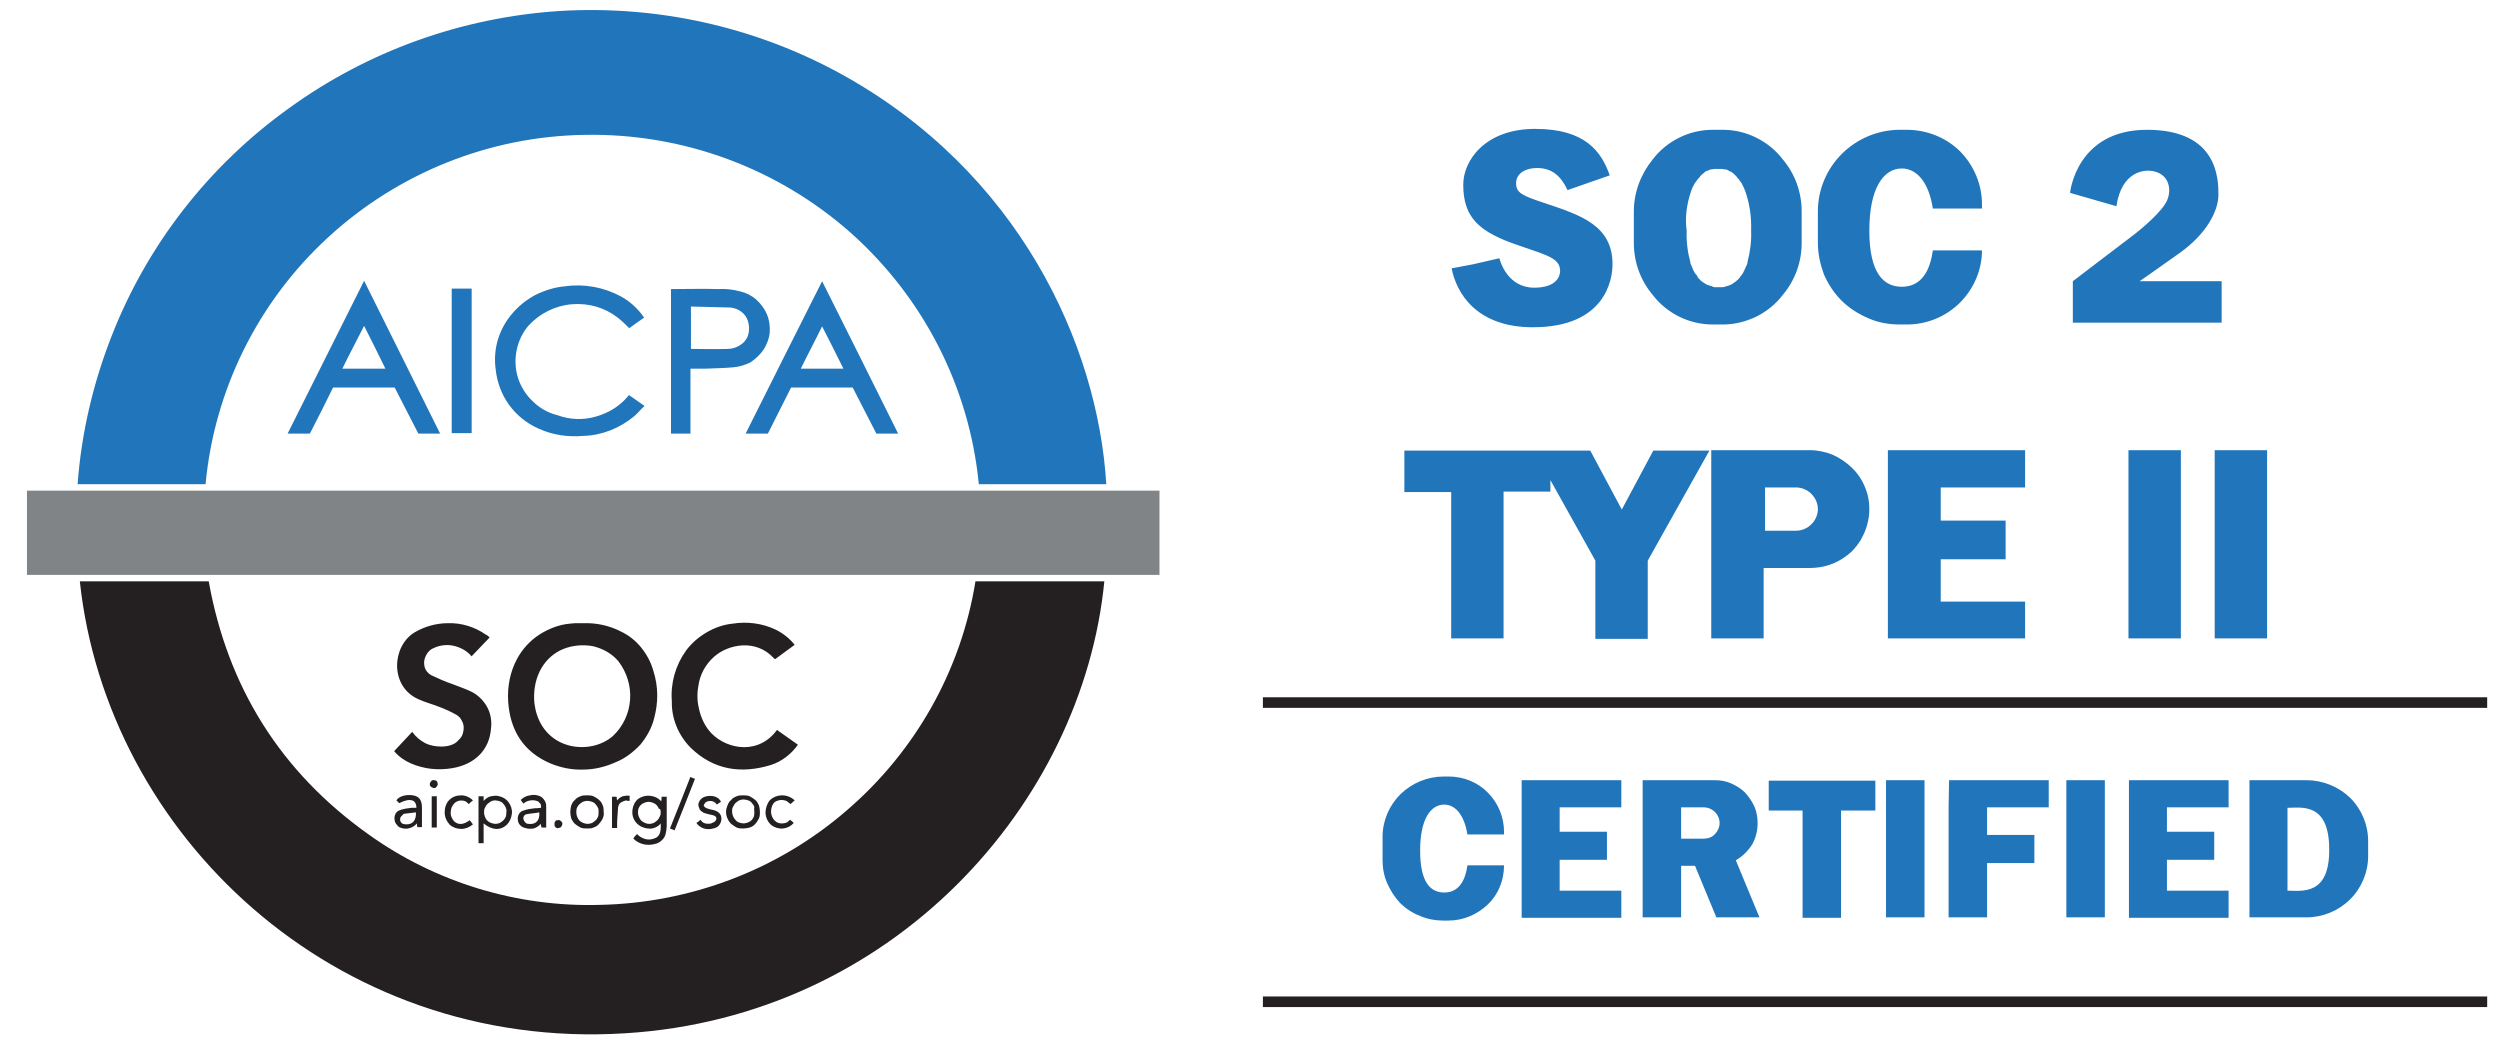 <?xml version="1.0" encoding="UTF-8"?> <svg xmlns="http://www.w3.org/2000/svg" width="134" height="56" viewBox="0 0 134 56" fill="none"><g id="AICPA-SOC-2-TYPE-II-Certified" clip-path="url(#clip0_9633_85984)"><path id="Vector" d="M44.96 3.898C40.363 1.406 35.17 0.271 29.952 0.592C24.734 0.938 19.715 2.739 15.491 5.798C11.192 8.882 7.887 13.125 5.974 18.035C4.98 20.576 4.359 23.241 4.16 25.954H11.018C11.49 20.897 13.826 16.184 17.578 12.73C21.33 9.277 26.225 7.303 31.343 7.229C36.586 7.13 41.68 9.005 45.606 12.484C49.507 15.963 51.967 20.773 52.464 25.954H59.297C58.85 18.528 54.651 9.178 44.96 3.898ZM33.679 21.218C33.232 21.76 32.636 22.13 31.94 22.328C31.269 22.525 30.548 22.5 29.878 22.254C29.381 22.13 28.933 21.884 28.561 21.514C28.188 21.168 27.915 20.724 27.765 20.255C27.616 19.787 27.591 19.268 27.691 18.775C27.79 18.282 28.014 17.813 28.337 17.443C28.933 16.801 29.753 16.382 30.648 16.308C31.542 16.234 32.412 16.481 33.108 17.023C33.331 17.196 33.53 17.393 33.729 17.591C33.977 17.418 34.226 17.221 34.524 17.023C34.201 16.555 33.779 16.16 33.282 15.889C32.362 15.395 31.319 15.198 30.275 15.346C29.728 15.395 29.182 15.568 28.685 15.815C28.188 16.086 27.765 16.431 27.418 16.851C27.07 17.27 26.821 17.739 26.672 18.257C26.523 18.775 26.498 19.318 26.573 19.836C26.647 20.502 26.896 21.168 27.293 21.711C27.691 22.254 28.238 22.698 28.859 22.969C29.604 23.315 30.449 23.438 31.269 23.364C32.263 23.339 33.232 22.945 34.002 22.303C34.201 22.13 34.35 21.933 34.549 21.76L33.704 21.168C33.704 21.168 33.704 21.193 33.679 21.218ZM39.966 23.241H41.158L42.401 20.773H45.705L46.973 23.241H48.141C46.774 20.502 45.432 17.788 44.065 15.074C42.699 17.788 41.332 20.502 39.966 23.241ZM42.922 19.762C43.295 18.997 43.693 18.257 44.065 17.492C44.463 18.257 44.836 19.022 45.208 19.762H42.922ZM15.416 23.241H16.609C17.031 22.426 17.454 21.588 17.851 20.773H21.156C21.578 21.588 22.001 22.426 22.423 23.241H23.591L19.516 15.05C18.149 17.788 16.783 20.502 15.416 23.241ZM18.348 19.762C18.721 18.997 19.118 18.257 19.516 17.467C19.914 18.257 20.286 18.997 20.659 19.762H18.348ZM40.935 18.726C41.109 18.454 41.233 18.134 41.258 17.813C41.282 17.492 41.233 17.147 41.109 16.851C40.984 16.555 40.786 16.283 40.537 16.061C40.289 15.839 39.99 15.691 39.667 15.617C39.295 15.518 38.897 15.469 38.5 15.494C37.705 15.469 36.909 15.494 36.089 15.494C36.04 15.494 35.99 15.494 35.965 15.494V23.241H37.009V19.762C37.282 19.762 37.531 19.762 37.779 19.762C38.276 19.737 38.798 19.737 39.295 19.688C39.618 19.663 39.941 19.564 40.239 19.416C40.512 19.219 40.761 18.997 40.935 18.726ZM40.09 17.985C40.015 18.208 39.866 18.38 39.667 18.504C39.469 18.627 39.245 18.701 39.021 18.701C38.375 18.726 37.705 18.701 37.034 18.701V16.431C37.729 16.456 38.4 16.456 39.071 16.481C39.245 16.481 39.419 16.53 39.568 16.604C39.717 16.678 39.866 16.801 39.966 16.949C40.065 17.097 40.115 17.27 40.139 17.443C40.164 17.64 40.139 17.837 40.09 17.985ZM24.212 23.216H25.281V15.469H24.212V23.216ZM94.779 43.446H96.618V49.195H98.68V43.446H100.519V41.843H94.804V43.446H94.779ZM101.091 49.17H103.153V41.818H101.091V49.17ZM110.756 49.17H112.819V41.818H110.756V49.17ZM104.445 43.274V44.754V46.259V49.17H106.508V46.259H109.042V44.754H106.508V43.274H109.812V41.818H104.47L104.445 43.274ZM114.111 43.274V44.581V46.086V47.739V49.195H119.453V47.739H116.148V46.086H118.683V44.581H116.148V43.274H119.453V41.818H114.111V43.274ZM81.561 49.195H86.903V47.739H83.598V46.086H86.132V44.581H83.598V43.274H86.903V41.818H81.561V49.195ZM123.628 41.818H120.571V49.17H123.628C124.497 49.17 125.342 48.825 125.963 48.208C126.584 47.591 126.932 46.752 126.932 45.889V45.075C126.932 44.211 126.584 43.372 125.963 42.756C125.342 42.163 124.497 41.818 123.628 41.818ZM122.609 47.739V43.298C123.329 43.298 124.845 42.978 124.845 45.519C124.87 48.035 123.354 47.739 122.609 47.739ZM94.208 44.113C94.208 43.816 94.158 43.52 94.034 43.224C93.91 42.953 93.736 42.706 93.537 42.484C93.314 42.262 93.065 42.114 92.792 41.991C92.518 41.867 92.22 41.818 91.897 41.818H88.046V49.17H90.108V46.407H90.853L91.996 49.17H94.307L93.04 46.111C93.388 45.914 93.686 45.617 93.91 45.272C94.109 44.927 94.208 44.532 94.208 44.113ZM91.326 44.951H90.108V43.274H91.326C91.549 43.274 91.773 43.372 91.922 43.52C92.071 43.669 92.171 43.891 92.171 44.113C92.171 44.335 92.071 44.557 91.922 44.705C91.773 44.877 91.549 44.951 91.326 44.951ZM77.784 34.219H80.591V26.349H83.101V25.732L85.511 30.05V34.244H88.319V30.05L91.624 24.153H88.617L86.928 27.311L85.238 24.153H75.274V26.374H77.784V34.219ZM108.545 26.127V24.129H101.19V34.219H108.545V32.246H104.023V29.976H107.501V27.903H104.023V26.127H108.545ZM77.659 41.621H77.386C76.516 41.621 75.697 41.966 75.075 42.558C74.454 43.175 74.106 43.989 74.106 44.853V46.111C74.106 46.53 74.181 46.95 74.355 47.344C74.529 47.739 74.752 48.085 75.05 48.405C75.349 48.701 75.721 48.948 76.119 49.096C76.516 49.269 76.939 49.343 77.361 49.343H77.635C78.43 49.343 79.175 49.022 79.747 48.479C80.318 47.937 80.616 47.172 80.616 46.382H78.653C78.504 47.468 78.007 47.838 77.411 47.838C76.69 47.838 76.119 47.32 76.119 45.593C76.119 43.891 76.69 43.126 77.411 43.126C77.983 43.126 78.479 43.644 78.653 44.729H80.616V44.581C80.616 43.792 80.293 43.027 79.747 42.484C79.225 41.941 78.455 41.621 77.659 41.621ZM101.836 17.393H102.209C103.277 17.393 104.296 16.974 105.042 16.234C105.787 15.494 106.234 14.482 106.234 13.421H103.6C103.402 14.877 102.731 15.37 101.936 15.37C100.967 15.37 100.196 14.655 100.196 12.361C100.196 10.066 100.967 9.03 101.936 9.03C102.706 9.03 103.377 9.721 103.6 11.176H106.234V10.954C106.234 9.893 105.812 8.882 105.066 8.117C104.321 7.377 103.277 6.957 102.209 6.957H101.836C100.668 6.957 99.55 7.426 98.73 8.24C97.91 9.054 97.438 10.165 97.438 11.324V13.027C97.438 13.594 97.562 14.162 97.761 14.704C97.985 15.222 98.308 15.716 98.705 16.11C99.103 16.505 99.6 16.826 100.122 17.048C100.668 17.295 101.24 17.393 101.836 17.393ZM98.954 29.803C99.053 29.729 99.153 29.655 99.227 29.581C99.252 29.556 99.277 29.556 99.277 29.532C99.351 29.458 99.401 29.408 99.451 29.334C99.476 29.31 99.525 29.26 99.55 29.211C99.6 29.162 99.625 29.112 99.65 29.063C99.699 29.014 99.749 28.94 99.774 28.866C100.047 28.397 100.196 27.829 100.196 27.287C100.196 26.867 100.122 26.473 99.948 26.078C99.799 25.708 99.55 25.338 99.252 25.066C98.954 24.77 98.606 24.548 98.233 24.375C97.861 24.227 97.438 24.129 97.016 24.129H91.723V34.219H94.531V30.445H96.991C97.736 30.445 98.407 30.223 98.954 29.803ZM94.606 28.422V26.127H96.27C96.569 26.127 96.867 26.25 97.09 26.473C97.314 26.695 97.438 26.991 97.438 27.287C97.438 27.583 97.314 27.879 97.09 28.101C96.867 28.323 96.569 28.446 96.27 28.446H94.606V28.422ZM116.894 24.129H114.086V34.219H116.894V24.129ZM118.708 34.219H121.516V24.129H118.708V34.219ZM91.798 17.393H92.344C92.966 17.393 93.562 17.245 94.133 16.974C94.68 16.703 95.177 16.308 95.55 15.815C96.221 15.025 96.569 14.038 96.569 13.027V11.324C96.569 10.313 96.221 9.326 95.55 8.536C95.177 8.043 94.68 7.648 94.133 7.377C93.587 7.105 92.966 6.957 92.344 6.957H91.798C91.177 6.957 90.555 7.105 90.009 7.377C89.462 7.648 88.965 8.043 88.592 8.536C87.946 9.326 87.574 10.313 87.574 11.324V13.027C87.574 14.038 87.921 15.025 88.592 15.815C88.965 16.308 89.462 16.703 90.009 16.974C90.555 17.245 91.177 17.393 91.798 17.393ZM90.63 10.288C90.68 10.115 90.754 9.967 90.829 9.844C90.853 9.819 90.853 9.795 90.878 9.77C90.903 9.745 90.928 9.696 90.953 9.671C90.978 9.647 90.978 9.622 91.003 9.597C91.028 9.573 91.052 9.548 91.077 9.523C91.102 9.499 91.127 9.474 91.127 9.449C91.152 9.425 91.177 9.4 91.201 9.375C91.226 9.351 91.226 9.351 91.251 9.326C91.301 9.301 91.35 9.252 91.375 9.227L91.4 9.203C91.45 9.178 91.475 9.153 91.524 9.153C91.549 9.153 91.549 9.129 91.574 9.129C91.624 9.104 91.649 9.104 91.698 9.079C91.723 9.079 91.723 9.079 91.748 9.079C91.798 9.079 91.847 9.054 91.897 9.054H91.922C91.972 9.054 92.021 9.054 92.096 9.054C92.146 9.054 92.22 9.054 92.27 9.054H92.295C92.344 9.054 92.394 9.079 92.444 9.079C92.444 9.079 92.469 9.079 92.493 9.079C92.543 9.079 92.568 9.104 92.618 9.129C92.643 9.129 92.643 9.129 92.667 9.153C92.717 9.178 92.742 9.203 92.792 9.203L92.817 9.227C92.866 9.252 92.916 9.301 92.941 9.326C92.966 9.351 92.966 9.351 92.99 9.375C93.015 9.4 93.04 9.425 93.065 9.449C93.09 9.474 93.115 9.499 93.115 9.523C93.139 9.548 93.164 9.573 93.189 9.597C93.214 9.622 93.239 9.647 93.239 9.671C93.264 9.696 93.289 9.745 93.314 9.77C93.338 9.795 93.338 9.819 93.363 9.844C93.438 9.992 93.512 10.14 93.562 10.288C93.786 10.954 93.885 11.645 93.86 12.361C93.885 12.928 93.81 13.495 93.661 14.063C93.661 14.088 93.661 14.088 93.661 14.112C93.636 14.186 93.612 14.236 93.587 14.285C93.537 14.408 93.463 14.556 93.413 14.655C93.413 14.655 93.413 14.68 93.388 14.68C93.363 14.729 93.338 14.778 93.289 14.803C93.289 14.803 93.289 14.803 93.289 14.828C93.264 14.877 93.214 14.902 93.189 14.951C93.09 15.05 92.966 15.148 92.841 15.222C92.817 15.247 92.792 15.247 92.742 15.272C92.717 15.272 92.692 15.296 92.692 15.296C92.667 15.296 92.643 15.321 92.618 15.321C92.593 15.321 92.568 15.346 92.518 15.346C92.493 15.346 92.469 15.346 92.469 15.37C92.419 15.37 92.394 15.395 92.344 15.395H92.32C92.27 15.395 92.22 15.395 92.146 15.395C92.096 15.395 92.021 15.395 91.972 15.395H91.947C91.897 15.395 91.872 15.395 91.823 15.37C91.798 15.37 91.773 15.37 91.773 15.346C91.748 15.346 91.723 15.321 91.674 15.321C91.649 15.321 91.624 15.296 91.599 15.296C91.574 15.296 91.549 15.272 91.524 15.272C91.5 15.272 91.475 15.247 91.425 15.222C91.301 15.148 91.177 15.074 91.077 14.951C91.052 14.926 91.003 14.877 90.978 14.828C90.978 14.828 90.978 14.828 90.978 14.803C90.953 14.754 90.928 14.729 90.878 14.68C90.878 14.68 90.878 14.655 90.853 14.655C90.779 14.531 90.729 14.408 90.68 14.285C90.655 14.236 90.63 14.162 90.605 14.112C90.605 14.112 90.605 14.088 90.605 14.063C90.456 13.52 90.381 12.928 90.406 12.361C90.307 11.67 90.406 10.954 90.63 10.288ZM82.231 15.42C80.84 15.42 80.418 14.063 80.368 13.841L78.976 14.162L77.808 14.383C78.057 15.691 79.126 17.541 82.157 17.541C86.058 17.541 86.431 14.976 86.431 14.162C86.431 12.064 84.691 11.522 82.778 10.88C81.585 10.485 81.262 10.337 81.262 9.819C81.262 9.301 81.759 9.005 82.38 9.005C83.201 9.005 83.673 9.449 84.02 10.189L86.282 9.4C85.834 8.117 84.965 6.908 82.281 6.908C79.598 6.908 78.43 8.61 78.43 9.893C78.43 11.67 79.275 12.434 81.387 13.15C82.952 13.693 83.623 13.841 83.623 14.531C83.598 15.05 83.151 15.42 82.231 15.42ZM115.527 9.203C116.298 9.425 116.397 10.214 116.148 10.757C115.9 11.324 114.832 12.237 114.31 12.632C113.49 13.249 111.104 15.074 111.104 15.074V17.295H119.08V15.074H114.682C114.682 15.074 115.328 14.63 116.819 13.569C118.31 12.508 118.907 11.275 118.907 10.436C118.907 9.597 118.882 6.957 115.08 6.957C111.278 6.957 110.955 10.337 110.955 10.337L113.44 11.053C113.713 9.178 114.956 9.03 115.527 9.203Z" fill="#2175BB"></path><path id="Vector_2" d="M32.133 48.502C27.711 48.626 23.337 47.293 19.759 44.727C15.038 41.372 12.206 36.833 11.187 31.158H4.279C5.72 44.678 17.871 56.348 33.475 55.386C47.862 54.522 58.025 43.075 59.193 31.158H52.285C51.515 35.944 49.055 40.287 45.377 43.445C41.7 46.627 37.004 48.404 32.133 48.502ZM29.524 40.928C30.071 41.15 30.668 41.273 31.264 41.249C31.86 41.249 32.456 41.101 33.003 40.854C33.5 40.657 33.947 40.311 34.32 39.917C34.668 39.497 34.941 39.004 35.066 38.486C35.289 37.647 35.289 36.783 35.016 35.944C34.892 35.5 34.668 35.081 34.37 34.711C34.072 34.341 33.699 34.045 33.276 33.847C32.655 33.527 31.96 33.379 31.264 33.403C31.115 33.403 30.966 33.403 30.817 33.403C30.717 33.403 30.643 33.428 30.543 33.428C29.972 33.477 29.4 33.699 28.903 34.02C28.406 34.341 28.009 34.785 27.735 35.278C27.338 35.994 27.189 36.808 27.238 37.597C27.338 39.152 28.058 40.311 29.524 40.928ZM30.195 34.785C30.692 34.587 31.264 34.538 31.786 34.637C32.307 34.76 32.804 35.032 33.152 35.451C33.599 36.043 33.823 36.759 33.773 37.499C33.724 38.239 33.401 38.93 32.854 39.448C31.686 40.484 29.226 40.262 28.704 38.041C28.655 37.819 28.63 37.597 28.63 37.499C28.58 36.24 29.177 35.204 30.195 34.785ZM23.66 40.015C23.362 40.015 23.039 39.966 22.766 39.818C22.493 39.67 22.269 39.472 22.095 39.226C21.772 39.571 21.449 39.917 21.126 40.262C21.375 40.558 21.698 40.78 22.045 40.928C22.741 41.224 23.486 41.298 24.232 41.175C25.45 40.977 26.245 40.188 26.319 39.028C26.369 38.634 26.294 38.214 26.096 37.869C25.897 37.523 25.599 37.227 25.226 37.055C24.903 36.907 24.555 36.783 24.232 36.66C23.859 36.537 23.486 36.364 23.114 36.191C22.94 36.093 22.816 35.944 22.766 35.772C22.716 35.599 22.716 35.402 22.791 35.229C22.84 35.106 22.915 34.982 23.014 34.884C23.114 34.785 23.238 34.736 23.362 34.686C23.685 34.563 24.058 34.538 24.406 34.637C24.754 34.736 25.052 34.908 25.276 35.18C25.599 34.834 25.922 34.514 26.245 34.168C26.17 34.094 26.12 34.045 26.046 34.02C25.45 33.601 24.729 33.379 24.008 33.403C23.387 33.403 22.766 33.576 22.219 33.897C21.002 34.637 20.878 36.783 22.418 37.474C22.791 37.647 23.188 37.745 23.561 37.894C23.884 38.017 24.207 38.165 24.505 38.338C24.605 38.412 24.704 38.51 24.754 38.634C24.828 38.757 24.853 38.88 24.853 39.004C24.853 39.127 24.828 39.275 24.779 39.398C24.729 39.522 24.63 39.62 24.53 39.719C24.356 39.916 24.008 40.015 23.66 40.015ZM37.004 40.065C38.246 41.273 39.712 41.495 41.327 41.002C41.923 40.805 42.42 40.41 42.768 39.917L41.65 39.127C41.6 39.176 41.576 39.201 41.551 39.25C40.458 40.558 38.718 40.065 37.998 39.152C37.749 38.831 37.575 38.461 37.476 38.041C37.376 37.647 37.352 37.227 37.426 36.808C37.501 36.191 37.799 35.624 38.271 35.204C39.016 34.538 40.507 34.218 41.476 35.278C41.501 35.303 41.526 35.328 41.551 35.328L42.594 34.563C42.321 34.218 41.973 33.946 41.576 33.749C40.855 33.403 40.035 33.305 39.265 33.428C38.768 33.477 38.296 33.65 37.873 33.897C37.451 34.143 37.078 34.464 36.78 34.859C36.209 35.648 35.935 36.611 36.01 37.573C35.985 38.51 36.358 39.398 37.004 40.065ZM34.196 42.828C34.022 42.976 33.922 43.198 33.898 43.42C33.873 43.642 33.922 43.864 34.072 44.061C34.146 44.16 34.245 44.234 34.37 44.308C34.494 44.357 34.618 44.407 34.742 44.407C34.867 44.431 34.991 44.407 35.115 44.357C35.239 44.308 35.339 44.234 35.413 44.135C35.438 44.58 35.364 44.826 35.115 44.925C34.941 44.999 34.767 45.023 34.593 44.974C34.419 44.925 34.245 44.826 34.146 44.703C34.072 44.777 33.997 44.851 33.947 44.95C34.096 45.097 34.27 45.196 34.469 45.246C34.668 45.295 34.867 45.295 35.066 45.246C35.215 45.221 35.364 45.147 35.463 45.048C35.587 44.95 35.662 44.801 35.687 44.654C35.712 44.53 35.736 44.407 35.736 44.283C35.736 43.79 35.736 43.321 35.736 42.828C35.736 42.778 35.736 42.729 35.736 42.704H35.463C35.463 42.778 35.463 42.852 35.438 42.951C35.289 42.778 35.09 42.68 34.842 42.655C34.593 42.63 34.37 42.704 34.196 42.828ZM35.413 43.519C35.413 43.593 35.413 43.691 35.364 43.765C35.339 43.839 35.289 43.913 35.239 43.963C35.19 44.012 35.115 44.061 35.041 44.111C34.966 44.135 34.892 44.16 34.792 44.16C34.643 44.16 34.494 44.086 34.37 43.987C34.27 43.864 34.196 43.716 34.196 43.568C34.196 43.494 34.196 43.42 34.221 43.346C34.245 43.272 34.295 43.198 34.345 43.148C34.395 43.099 34.469 43.05 34.544 43.025C34.618 43.001 34.693 42.976 34.767 42.976C34.842 42.976 34.916 43.001 34.991 43.025C35.066 43.05 35.14 43.099 35.19 43.148C35.239 43.198 35.289 43.272 35.314 43.346C35.389 43.346 35.413 43.42 35.413 43.519ZM25.922 42.68H25.648V45.196H25.922V44.135C26.369 44.505 26.816 44.53 27.164 44.209C27.313 44.061 27.412 43.839 27.437 43.617C27.462 43.395 27.388 43.173 27.263 43.001C27.139 42.828 26.965 42.729 26.766 42.68C26.617 42.63 26.468 42.655 26.319 42.68C26.17 42.704 26.046 42.803 25.922 42.926C25.922 42.828 25.922 42.754 25.922 42.68ZM26.543 42.902C26.617 42.902 26.717 42.926 26.791 42.951C26.866 42.976 26.94 43.025 26.99 43.099C27.04 43.148 27.089 43.222 27.114 43.297C27.139 43.37 27.164 43.445 27.139 43.543C27.139 43.617 27.139 43.691 27.114 43.765C27.089 43.839 27.04 43.913 26.99 43.963C26.94 44.012 26.866 44.061 26.791 44.111C26.717 44.135 26.642 44.16 26.568 44.16C26.493 44.16 26.394 44.135 26.319 44.111C26.245 44.086 26.17 44.037 26.12 43.987C26.071 43.938 26.021 43.864 25.996 43.79C25.971 43.716 25.946 43.642 25.946 43.543C25.946 43.469 25.946 43.37 25.996 43.297C26.021 43.222 26.071 43.148 26.12 43.099C26.17 43.05 26.245 43.001 26.319 42.951C26.369 42.926 26.443 42.902 26.543 42.902ZM30.568 43.519C30.568 43.642 30.593 43.765 30.618 43.864C30.668 43.987 30.742 44.086 30.817 44.16C30.916 44.234 31.015 44.308 31.115 44.357C31.239 44.407 31.338 44.407 31.463 44.407C31.587 44.407 31.711 44.407 31.811 44.357C31.935 44.308 32.034 44.259 32.109 44.16C32.183 44.061 32.258 43.987 32.307 43.864C32.357 43.741 32.382 43.642 32.357 43.519C32.357 43.395 32.357 43.272 32.307 43.173C32.258 43.05 32.208 42.951 32.109 42.877C32.034 42.803 31.91 42.729 31.811 42.68C31.686 42.63 31.587 42.63 31.463 42.63C31.338 42.63 31.214 42.63 31.115 42.68C30.991 42.729 30.891 42.778 30.817 42.877C30.717 42.951 30.668 43.05 30.618 43.173C30.593 43.272 30.568 43.395 30.568 43.519ZM32.084 43.519C32.084 43.593 32.084 43.691 32.059 43.765C32.034 43.839 31.984 43.913 31.935 43.963C31.885 44.012 31.811 44.061 31.736 44.111C31.661 44.135 31.587 44.16 31.488 44.16C31.413 44.16 31.338 44.135 31.264 44.111C31.189 44.086 31.115 44.037 31.065 43.987C31.015 43.938 30.966 43.864 30.941 43.79C30.916 43.716 30.891 43.642 30.891 43.568C30.891 43.494 30.891 43.395 30.916 43.321C30.941 43.247 30.991 43.173 31.04 43.124C31.09 43.075 31.164 43.025 31.239 42.976C31.314 42.951 31.388 42.926 31.488 42.926C31.562 42.926 31.661 42.951 31.736 42.976C31.811 43.001 31.885 43.05 31.935 43.124C31.984 43.173 32.034 43.247 32.059 43.321C32.084 43.37 32.084 43.445 32.084 43.519ZM38.917 43.519C38.917 43.642 38.942 43.765 38.991 43.864C39.041 43.987 39.116 44.086 39.19 44.16C39.29 44.234 39.389 44.308 39.488 44.357C39.613 44.407 39.712 44.407 39.836 44.407C39.961 44.407 40.085 44.382 40.184 44.357C40.308 44.308 40.408 44.259 40.482 44.16C40.557 44.086 40.631 43.963 40.681 43.864C40.731 43.741 40.731 43.642 40.731 43.519C40.731 43.395 40.706 43.272 40.681 43.173C40.631 43.075 40.582 42.951 40.482 42.877C40.383 42.803 40.283 42.729 40.184 42.68C40.06 42.63 39.961 42.63 39.836 42.63C39.712 42.63 39.588 42.63 39.488 42.68C39.364 42.729 39.265 42.778 39.19 42.877C39.091 42.951 39.041 43.05 38.991 43.173C38.942 43.297 38.917 43.395 38.917 43.519ZM40.433 43.543C40.433 43.617 40.433 43.691 40.408 43.765C40.383 43.839 40.333 43.913 40.283 43.963C40.234 44.012 40.159 44.061 40.085 44.086C40.01 44.111 39.936 44.135 39.861 44.135C39.787 44.135 39.687 44.111 39.613 44.086C39.538 44.061 39.464 44.012 39.414 43.938C39.364 43.889 39.315 43.815 39.29 43.741C39.265 43.667 39.24 43.593 39.24 43.494C39.24 43.42 39.24 43.321 39.29 43.247C39.339 43.173 39.364 43.099 39.414 43.05C39.464 43.001 39.538 42.951 39.613 42.902C39.687 42.877 39.762 42.852 39.861 42.852C39.936 42.852 40.035 42.877 40.11 42.902C40.184 42.926 40.259 42.976 40.308 43.05C40.358 43.099 40.408 43.173 40.433 43.247C40.408 43.371 40.433 43.445 40.433 43.543ZM21.524 44.382C21.673 44.431 21.822 44.431 21.971 44.382C22.12 44.333 22.244 44.259 22.343 44.135C22.343 44.234 22.368 44.283 22.368 44.333H22.617C22.617 43.987 22.617 43.642 22.617 43.297C22.617 42.926 22.493 42.729 22.244 42.655C21.921 42.556 21.399 42.63 21.25 42.902C21.3 42.951 21.35 43.001 21.399 43.05C21.971 42.754 22.319 42.852 22.319 43.297C22.244 43.297 22.145 43.297 22.07 43.297C21.871 43.321 21.648 43.346 21.449 43.42C21.35 43.445 21.25 43.519 21.201 43.617C21.151 43.716 21.126 43.839 21.151 43.938C21.151 44.037 21.201 44.135 21.275 44.209C21.325 44.308 21.424 44.357 21.524 44.382ZM21.673 43.617C21.871 43.593 22.095 43.568 22.294 43.543C22.319 43.963 22.12 44.209 21.747 44.185C21.673 44.185 21.598 44.16 21.548 44.135C21.499 44.086 21.449 44.037 21.449 43.963C21.449 43.938 21.449 43.889 21.449 43.864C21.449 43.839 21.474 43.79 21.499 43.765C21.524 43.741 21.548 43.716 21.573 43.691C21.598 43.642 21.648 43.617 21.673 43.617ZM28.68 43.321C28.481 43.346 28.257 43.37 28.058 43.445C27.959 43.469 27.86 43.543 27.81 43.642C27.76 43.741 27.735 43.839 27.76 43.963C27.76 44.061 27.81 44.16 27.884 44.234C27.959 44.308 28.034 44.357 28.158 44.382C28.307 44.431 28.456 44.431 28.605 44.407C28.754 44.357 28.878 44.283 28.978 44.16C29.003 44.234 29.003 44.308 29.027 44.357H29.276C29.276 43.987 29.276 43.642 29.276 43.272C29.276 43.148 29.276 43.05 29.201 42.926C29.127 42.803 29.052 42.729 28.953 42.68C28.779 42.606 28.58 42.581 28.406 42.63C28.208 42.655 28.034 42.754 27.909 42.877L28.058 43.075C28.158 42.976 28.282 42.926 28.431 42.902C28.58 42.877 28.704 42.902 28.829 42.951C28.878 42.976 28.928 43.05 28.978 43.099C29.003 43.173 29.003 43.222 29.003 43.297C28.829 43.321 28.754 43.321 28.68 43.321ZM28.332 44.16C28.257 44.16 28.208 44.135 28.158 44.086C28.108 44.037 28.083 43.987 28.058 43.913C28.034 43.839 28.058 43.79 28.083 43.741C28.108 43.691 28.183 43.642 28.232 43.642C28.456 43.593 28.68 43.593 28.903 43.543C28.953 43.987 28.704 44.209 28.332 44.16ZM38.122 44.135C38.022 44.16 37.898 44.16 37.799 44.135C37.699 44.111 37.6 44.037 37.55 43.938C37.476 44.012 37.401 44.061 37.327 44.111C37.426 44.259 37.575 44.357 37.724 44.407C37.898 44.456 38.072 44.456 38.221 44.407C38.345 44.382 38.47 44.333 38.544 44.234C38.619 44.135 38.668 44.012 38.668 43.889C38.668 43.642 38.519 43.494 38.246 43.42C38.122 43.395 37.998 43.37 37.873 43.321C37.799 43.297 37.699 43.198 37.724 43.148C37.749 43.099 37.774 43.075 37.799 43.025C37.824 43.001 37.873 42.976 37.923 42.951C38.022 42.926 38.122 42.926 38.196 42.951C38.296 42.976 38.37 43.05 38.42 43.124C38.495 43.075 38.569 43.025 38.644 42.976C38.47 42.581 37.824 42.581 37.575 42.828C37.525 42.877 37.476 42.951 37.451 43.025C37.426 43.099 37.426 43.173 37.451 43.247C37.476 43.321 37.501 43.395 37.55 43.445C37.6 43.494 37.675 43.543 37.724 43.568C37.873 43.617 38.047 43.667 38.196 43.691C38.321 43.716 38.42 43.79 38.395 43.913C38.37 43.963 38.345 44.012 38.321 44.037C38.221 44.086 38.172 44.111 38.122 44.135ZM42.371 43.099C42.445 43.025 42.52 42.976 42.594 42.902C42.42 42.729 42.172 42.63 41.923 42.63C41.675 42.63 41.426 42.729 41.253 42.902C41.103 43.099 41.029 43.346 41.029 43.593C41.054 43.839 41.153 44.061 41.352 44.234C41.526 44.357 41.749 44.431 41.973 44.407C42.197 44.382 42.396 44.283 42.545 44.111C42.495 44.061 42.42 43.987 42.346 43.938C42.296 43.987 42.246 44.037 42.172 44.086C42.097 44.111 42.023 44.135 41.948 44.135C41.874 44.135 41.799 44.135 41.725 44.111C41.65 44.086 41.576 44.037 41.526 43.987C41.402 43.864 41.352 43.716 41.327 43.543C41.327 43.37 41.352 43.222 41.451 43.075C41.501 43.001 41.576 42.951 41.65 42.926C41.725 42.902 41.799 42.877 41.899 42.877C41.973 42.877 42.072 42.902 42.147 42.926C42.246 43.001 42.321 43.05 42.371 43.099ZM24.58 42.926C24.679 42.902 24.779 42.902 24.878 42.926C24.977 42.951 25.052 43.025 25.127 43.099C25.201 43.025 25.276 42.951 25.35 42.902C25.176 42.729 24.953 42.63 24.729 42.63C24.48 42.63 24.257 42.704 24.083 42.877C23.909 43.05 23.834 43.297 23.834 43.543C23.834 43.79 23.934 44.012 24.108 44.209C24.282 44.357 24.505 44.431 24.729 44.431C24.953 44.431 25.176 44.333 25.35 44.185L25.176 43.963C24.853 44.209 24.555 44.234 24.331 44.012C24.232 43.889 24.157 43.741 24.157 43.593C24.157 43.445 24.182 43.272 24.282 43.148C24.356 43.025 24.48 42.951 24.58 42.926ZM37.252 41.742C37.153 41.718 37.103 41.693 37.004 41.644C36.631 42.581 36.283 43.494 35.91 44.407L36.159 44.505C36.532 43.593 36.879 42.68 37.252 41.742ZM33.127 43.297C33.127 43.247 33.152 43.173 33.177 43.124C33.202 43.075 33.252 43.025 33.301 43.001C33.351 42.976 33.401 42.951 33.475 42.926C33.525 42.902 33.599 42.902 33.649 42.926C33.674 42.926 33.724 42.926 33.749 42.926V42.655C33.624 42.63 33.5 42.655 33.376 42.68C33.252 42.729 33.152 42.803 33.078 42.902C33.053 42.803 33.053 42.754 33.053 42.704H32.804V44.382H33.078C33.078 44.259 33.078 44.135 33.078 44.037C33.102 43.79 33.102 43.543 33.127 43.297ZM23.139 44.357H23.412V42.68H23.139V44.357ZM29.723 44.16C29.723 44.185 29.723 44.209 29.723 44.259C29.723 44.283 29.748 44.308 29.773 44.333C29.798 44.357 29.823 44.382 29.848 44.382C29.872 44.382 29.897 44.407 29.922 44.382C30.046 44.382 30.121 44.308 30.146 44.16C30.146 44.135 30.146 44.111 30.121 44.086C30.121 44.061 30.096 44.037 30.071 44.012C30.046 43.987 30.021 43.987 29.997 43.963C29.972 43.963 29.947 43.938 29.922 43.963C29.897 43.963 29.872 43.963 29.848 43.963C29.823 43.963 29.798 43.987 29.773 44.012C29.748 44.037 29.748 44.061 29.723 44.086C29.723 44.111 29.723 44.135 29.723 44.16ZM23.462 42.038C23.462 41.89 23.387 41.816 23.263 41.816C23.238 41.816 23.213 41.816 23.188 41.816C23.163 41.816 23.139 41.841 23.114 41.866C23.089 41.89 23.089 41.915 23.064 41.94C23.039 41.964 23.039 41.989 23.039 42.014C23.039 42.038 23.039 42.063 23.039 42.088C23.039 42.112 23.064 42.137 23.089 42.162C23.114 42.186 23.139 42.186 23.163 42.211C23.188 42.211 23.213 42.236 23.238 42.236C23.263 42.236 23.288 42.236 23.313 42.236C23.337 42.236 23.362 42.211 23.387 42.186C23.412 42.162 23.412 42.137 23.437 42.112C23.462 42.088 23.462 42.063 23.462 42.038ZM67.691 37.375V37.943H133.313V37.375H67.691ZM67.691 53.979H133.313V53.412H67.691V53.979Z" fill="#242021"></path><path id="Vector_3" d="M62.148 30.814V26.299H1.445V30.814H62.148Z" fill="#818486"></path></g><defs><clipPath id="clip0_9633_85984"><rect width="133.535" height="55.999" fill="white" transform="translate(0.156)"></rect></clipPath></defs></svg> 